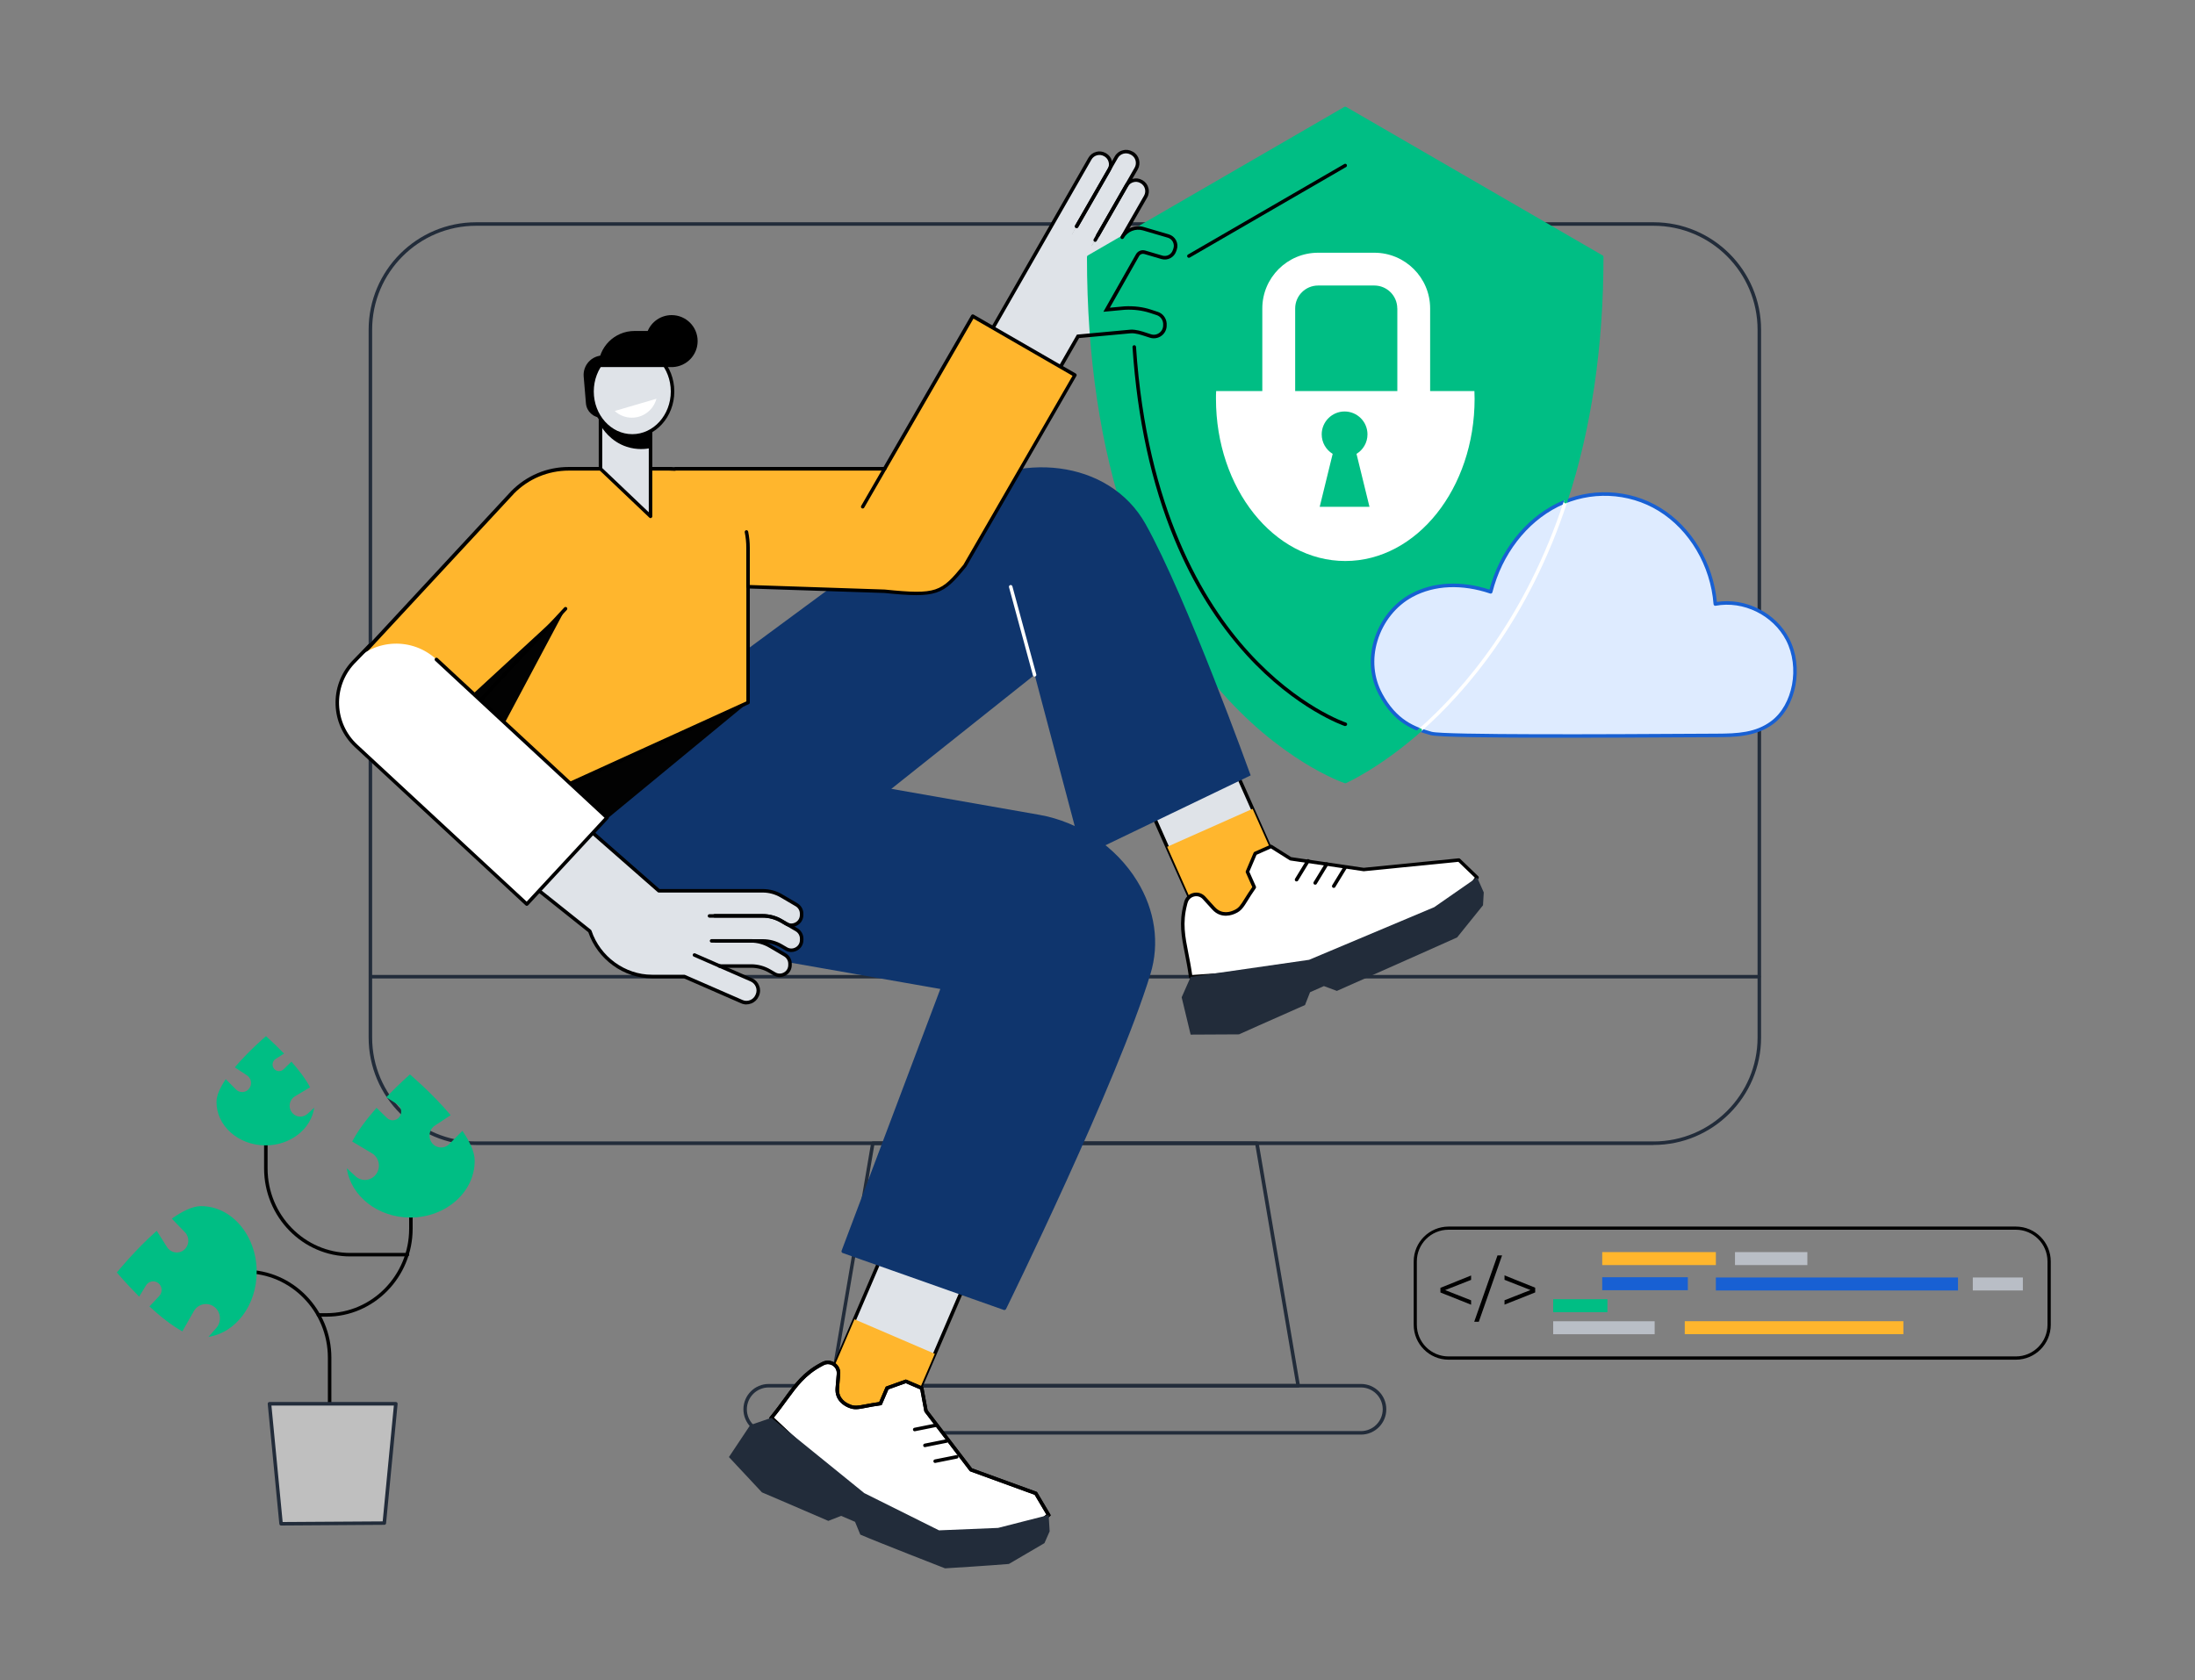 <?xml version="1.0" encoding="UTF-8"?>
<svg id="Layer_1" data-name="Layer 1" xmlns="http://www.w3.org/2000/svg" viewBox="0 0 350 268">
  <rect x="0" y="0" width="350" height="268" fill="#808080" stroke="none"/>
  <defs>
    <style>
      .cls-1 {
        fill: #222c3a;
      }

      .cls-2 {
        fill: #00be84;
      }

      .cls-3 {
        fill: #020202;
      }

      .cls-4 {
        fill: #fff;
      }

      .cls-5 {
        fill: #dfe3e8;
      }

      .cls-6 {
        fill: #0f356d;
      }

      .cls-7 {
        fill: #1860d3;
      }

      .cls-8 {
        fill: #deebff;
      }

      .cls-9 {
        fill: #b9bec6;
      }

      .cls-10 {
        fill: #bfbfbf;
      }

      .cls-11 {
        fill: #ffb62d;
      }
    </style>
  </defs>
  <g id="Data_privacy" data-name="Data privacy">
    <g>
      <g>
        <path class="cls-1" d="M263.67,182.63H75.92c-9.45,0-17.14-7.69-17.14-17.14V52.59c0-9.45,7.69-17.14,17.14-17.14h187.75c9.45,0,17.14,7.69,17.14,17.14v112.89c0,9.45-7.69,17.14-17.14,17.14ZM75.92,36.01c-9.14,0-16.58,7.44-16.58,16.58v112.89c0,9.14,7.44,16.58,16.58,16.58h187.75c9.14,0,16.58-7.44,16.58-16.58V52.59c0-9.14-7.44-16.58-16.58-16.58H75.92Z"/>
        <path class="cls-1" d="M280.47,156.06H59.11c-.15,0-.28-.13-.28-.28s.13-.28.28-.28h221.36c.16,0,.28.13.28.28s-.13.28-.28.28Z"/>
        <path class="cls-1" d="M206.99,221.3h-74.4c-.08,0-.16-.04-.21-.1-.05-.06-.08-.15-.06-.23l6.58-38.67c.02-.13.14-.23.28-.23h61.24c.14,0,.25.1.28.23l6.58,38.67c.01.08,0,.16-.06.23-.05.06-.13.1-.21.1ZM132.92,220.74h73.74l-6.49-38.11h-60.76l-6.49,38.11Z"/>
        <path class="cls-1" d="M217.01,228.82h-94.43c-2.23,0-4.04-1.81-4.04-4.04s1.81-4.04,4.04-4.04h94.43c2.23,0,4.04,1.81,4.04,4.04s-1.81,4.04-4.04,4.04ZM122.57,221.3c-1.92,0-3.48,1.56-3.48,3.48s1.56,3.48,3.48,3.48h94.43c1.92,0,3.48-1.56,3.48-3.48s-1.56-3.48-3.48-3.48h-94.43Z"/>
        <path class="cls-1" d="M169.79,172.53c-1.8,0-3.27-1.47-3.27-3.27s1.47-3.27,3.27-3.27,3.27,1.47,3.27,3.27-1.47,3.27-3.27,3.27ZM169.79,166.55c-1.5,0-2.71,1.22-2.71,2.71s1.22,2.71,2.71,2.71,2.71-1.22,2.71-2.71-1.22-2.71-2.71-2.71Z"/>
      </g>
      <g>
        <g>
          <path class="cls-5" d="M170.57,23.64h3.54v14.32c0,.67-.54,1.22-1.22,1.22h-1.11c-.67,0-1.22-.54-1.22-1.22v-14.32h0Z" transform="translate(306.14 144.47) rotate(-150.13)"/>
          <path class="cls-5" d="M175.72,23.32h1.14c.69,0,1.25.56,1.25,1.25v15.52h-3.65v-15.52c0-.69.56-1.25,1.25-1.25Z" transform="translate(39.21 -83.58) rotate(29.87)"/>
          <path class="cls-5" d="M176.93,28.08h3.54v12.04c0,.67-.54,1.22-1.22,1.22h-1.11c-.67,0-1.22-.54-1.22-1.22v-12.04h0Z" transform="translate(316.37 153.81) rotate(-150.13)"/>
          <path class="cls-5" d="M167.86,35.66l12.36,7.1-5.7,10.01-3.31,1c-3.6,1.09-7.4-.95-8.51-4.54l-.23-.74c-.44-1.44-.26-2.99.48-4.3l4.89-8.52Z"/>
          <rect class="cls-5" x="157.76" y="46.99" width="14.42" height="12.42" transform="translate(36.68 169.77) rotate(-60.13)"/>
          <path class="cls-5" d="M182.33,36.47l3.95,1.16c.89.26,1.38,1.21,1.08,2.09l-.1.28c-.28.82-1.16,1.27-1.99,1.03l-2.75-.81c-.44-.13-.91.06-1.13.46l-4.05,7.05-3.07-1.76,4.66-8.12c.68-1.19,2.08-1.75,3.4-1.37Z"/>
          <path d="M175.04,37.83s-.1-.01-.14-.04c-.13-.08-.18-.25-.1-.38l6.12-10.66c.2-.35.25-.75.15-1.14-.1-.39-.35-.71-.7-.91l-.08-.04c-.35-.2-.75-.25-1.14-.15-.39.1-.71.35-.91.7l-6.34,11.03c-.08.13-.25.18-.38.1-.13-.08-.18-.25-.1-.38l6.34-11.03c.27-.48.72-.82,1.25-.96.53-.14,1.09-.07,1.57.2l.08.04c.48.27.82.72.96,1.25.14.53.07,1.09-.2,1.57l-6.12,10.66c-.05.09-.15.14-.24.14Z"/>
          <path d="M177.22,41.12s-.1-.01-.14-.04c-.13-.08-.18-.25-.1-.38l5.44-9.48c.4-.7.16-1.6-.54-2l-.04-.02c-.34-.2-.74-.25-1.11-.14-.38.1-.69.35-.89.69l-4.97,8.69c-.08.13-.25.18-.38.1-.13-.08-.18-.25-.1-.38l4.97-8.69c.27-.47.71-.81,1.23-.95.52-.14,1.07-.07,1.54.2l.04.02c.97.56,1.31,1.8.75,2.77l-5.44,9.48c-.05.09-.15.14-.24.14Z"/>
          <path class="cls-5" d="M185.73,51.58v.21c.07,1.24-1.13,2.16-2.32,1.78l-.51-.17c-.84-.27-1.74-.63-2.62-.58l-9.19.85-.2-4.01,8.43-.58c1.39-.07,2.78.12,4.11.55l1.07.35c.7.23,1.19.87,1.22,1.6Z"/>
          <g>
            <g>
              <path class="cls-2" d="M173.6,40.97c0,70.18,40.9,83.68,40.9,83.68,0,0,40.9-17.77,40.9-83.68l-40.9-23.69-40.9,23.69Z"/>
              <g>
                <path class="cls-8" d="M220.14,110.74c-3.13-5.81-.23-13,4.98-15.79,3.87-2.07,8.47-1.94,12.57-.55,1.52-6.03,5.49-11.27,10.63-13.84,5.14-2.56,11.36-2.35,16.29.68,4.93,3.03,8.41,8.86,8.89,15.1,4.41-.83,9.31,1.35,11.54,5.66,2.23,4.31,1.24,10.52-2.49,13.27-2.63,1.94-5.74,2.02-8.89,2.03-7.02.02-43.18.32-45.45-.31-2.61-.73-5.65-1.77-8.07-6.25Z"/>
                <path class="cls-7" d="M249.12,117.67c-11.19,0-19.85-.1-20.98-.41-2.86-.8-5.85-1.95-8.24-6.39-1.43-2.65-1.71-5.78-.8-8.8.96-3.19,3.11-5.88,5.89-7.37,3.55-1.9,7.98-2.13,12.51-.66,1.61-6.06,5.6-11.18,10.7-13.73,5.26-2.62,11.6-2.36,16.56.69,5,3.08,8.43,8.8,9,15.01,4.57-.71,9.39,1.71,11.54,5.86,2.34,4.52,1.14,10.88-2.57,13.62-2.8,2.07-6.27,2.08-9.05,2.09-.93,0-2.37.01-4.18.02-7,.04-14.08.07-20.36.07ZM220.39,110.6c2.29,4.25,5.15,5.35,7.9,6.12,1.93.54,29.45.39,41.2.32,1.81-.01,3.25-.02,4.18-.02,3.44-.01,6.26-.16,8.72-1.98,3.51-2.59,4.63-8.62,2.41-12.91-2.09-4.02-6.81-6.34-11.24-5.51-.08.02-.16,0-.22-.05-.06-.05-.1-.12-.11-.2-.47-6.14-3.83-11.85-8.76-14.88-4.79-2.95-10.93-3.21-16.02-.67-5.04,2.52-8.96,7.62-10.48,13.65-.02.08-.07.14-.14.18-.07.04-.15.04-.22.02-4.48-1.52-8.87-1.34-12.35.53-2.65,1.42-4.7,3.98-5.62,7.03-.87,2.88-.6,5.85.76,8.38Z"/>
              </g>
              <path class="cls-4" d="M226.46,116.72c-.08,0-.15-.03-.21-.09-.1-.12-.09-.29.02-.4,7.18-6.34,17.01-17.78,23.1-36.32.05-.15.21-.23.35-.18.15.05.23.21.18.35-6.13,18.65-16.04,30.18-23.27,36.56-.05.05-.12.07-.19.07Z"/>
              <path class="cls-2" d="M214.51,124.93s-.06,0-.09-.01c-.1-.03-10.42-3.54-20.58-15.61-5.96-7.08-10.71-15.68-14.11-25.56-4.25-12.34-6.41-26.73-6.41-42.77,0-.1.05-.19.14-.24l40.9-23.69c.09-.05.19-.05.28,0l40.9,23.69c.09.05.14.14.14.24,0,14.3-1.94,27.46-5.78,39.11-.05.15-.21.23-.35.18-.15-.05-.23-.21-.18-.35,3.8-11.56,5.73-24.6,5.75-38.78l-40.62-23.53-40.62,23.53c.03,36.07,11.1,56.78,20.39,67.81,9.52,11.31,19.14,15.01,20.22,15.4.75-.35,5.68-2.73,11.78-8.12.12-.1.29-.09.4.02.1.12.09.29-.02.4-6.68,5.9-11.98,8.23-12.03,8.26-.04.02-.07.02-.11.02Z"/>
              <path d="M189.57,41.12c-.1,0-.19-.05-.24-.14-.08-.13-.03-.31.1-.38l24.93-14.44c.13-.08.31-.03.38.1s.03.31-.1.38l-24.93,14.44s-.09.04-.14.04Z"/>
              <path d="M214.51,115.81s-.06,0-.09-.01c-.08-.03-7.73-2.62-15.68-11.35-4.66-5.12-8.52-11.31-11.46-18.42-3.68-8.87-5.93-19.19-6.7-30.67-.01-.15.11-.29.26-.3.16,0,.29.11.3.26,1.73,25.84,10.75,40.77,18.02,48.74,7.85,8.62,15.37,11.17,15.45,11.19.15.05.23.21.18.35-.04.12-.15.19-.27.19Z"/>
            </g>
            <g>
              <path class="cls-4" d="M201.28,69.85v-20.66c0-4.9,3.99-8.88,8.9-8.88h8.96c4.91,0,8.9,3.98,8.9,8.88v20.66c0,1.44-1.17,2.61-2.62,2.61h-21.53c-1.45,0-2.62-1.17-2.62-2.61ZM222.8,49.2c0-2.02-1.64-3.66-3.66-3.66h-8.96c-2.02,0-3.66,1.64-3.66,3.66v18.05h16.29v-18.05Z"/>
              <path class="cls-4" d="M235.1,62.37c.02.41.03.82.03,1.24,0,14.29-9.23,25.87-20.62,25.87s-20.62-11.58-20.62-25.87c0-.42,0-.83.03-1.24h41.18Z"/>
              <path class="cls-2" d="M210.43,80.84l2.07-8.45c-1.05-.64-1.75-1.79-1.75-3.11,0-2.01,1.64-3.65,3.65-3.65s3.65,1.63,3.65,3.65c0,1.32-.7,2.47-1.75,3.11l2.07,8.45h-7.93Z"/>
            </g>
          </g>
          <path d="M166.87,62.93l-11.26-6.47.14-.24,17.8-31.05c.56-.97,1.8-1.31,2.77-.75l.04.02c.47.27.81.71.95,1.23.14.52.07,1.07-.2,1.54l-5.19,9.04c-.08.13-.25.18-.38.1-.13-.08-.18-.25-.1-.38l5.19-9.04c.2-.34.25-.74.14-1.11-.1-.38-.35-.69-.69-.89l-.04-.02c-.7-.4-1.6-.16-2,.54l-17.66,30.81,10.29,5.91,5.05-8.8,8.55-.79c.88-.04,1.74.24,2.56.51l.68.22c.48.16.98.07,1.37-.23.4-.3.61-.76.59-1.26v-.21c-.04-.62-.45-1.16-1.04-1.35l-1.07-.35c-1.23-.4-2.58-.57-4-.5l-3.42.32,5.2-9.18c.29-.51.89-.75,1.46-.59l2.75.81c.69.2,1.41-.17,1.65-.85l.1-.28c.12-.35.09-.73-.08-1.06-.17-.33-.46-.57-.82-.67l-3.95-1.16c-1.19-.35-2.46.16-3.07,1.24-.08.13-.25.18-.38.1-.13-.08-.18-.25-.1-.38.75-1.3,2.28-1.92,3.72-1.49l3.95,1.16c.5.15.92.49,1.16.95.24.47.28,1,.11,1.5l-.1.28c-.33.96-1.36,1.49-2.34,1.21l-2.75-.81c-.31-.09-.65.04-.81.33l-4.67,8.24,2.36-.22c1.51-.07,2.92.1,4.21.53l1.07.35c.81.26,1.37,1.01,1.42,1.85v.21c.04.68-.26,1.33-.8,1.74-.54.41-1.24.53-1.89.32l-.68-.22c-.77-.25-1.58-.52-2.34-.48l-8.25.76-5.19,9.03Z"/>
        </g>
        <g>
          <g>
            <g>
              <g>
                <g>
                  <rect class="cls-5" x="185.35" y="116.65" width="14.91" height="30.26" transform="translate(-36.92 89.72) rotate(-23.98)"/>
                  <path d="M192.14,148.92s-.07,0-.1-.02c-.07-.03-.13-.08-.16-.15l-12.3-27.65c-.03-.07-.03-.15,0-.21.03-.07.08-.13.15-.16l13.62-6.06c.14-.06.31,0,.37.14l12.3,27.65c.03.07.03.15,0,.21-.03.07-.08.13-.15.16l-13.62,6.06s-.08.02-.11.02ZM180.22,121.13l12.07,27.14,13.11-5.83-12.07-27.14-13.11,5.83Z"/>
                </g>
                <rect class="cls-11" x="188.48" y="131.41" width="14.91" height="14.84" transform="translate(-39.51 91.6) rotate(-23.98)"/>
              </g>
              <g>
                <g>
                  <path class="cls-4" d="M189.09,143.93l-.09.36c-1.05,4.09.2,6.66.86,11.52l18.58-1.3,24.07-10.34,3.02-4.22-2.89-2.78-15.18,1.51-11.66-1.71-3.12-1.97-2.52,1.12-1.24,2.92,1.1,2.47c-1.76,2.5-1.89,3.38-3.08,3.9-.03,0-1.93,1.09-3.41-.53l-1.52-1.67c-.91-1-2.56-.58-2.9.72Z"/>
                  <path d="M189.86,156.09c-.14,0-.26-.1-.28-.24-.19-1.39-.43-2.61-.64-3.69-.55-2.77-.98-4.96-.21-7.94l.09-.36c.18-.72.72-1.25,1.44-1.43.72-.18,1.44.04,1.94.59l1.52,1.67c1.13,1.23,2.51.75,3.06.48.01,0,.03-.01.04-.02.72-.32,1.01-.79,1.65-1.82.31-.49.68-1.09,1.21-1.85l-1.03-2.32c-.03-.07-.03-.15,0-.22l1.24-2.92c.03-.07.08-.12.14-.15l2.52-1.12c.09-.04.18-.03.26.02l3.07,1.94,11.57,1.7,15.15-1.51c.08,0,.16.02.22.08l2.89,2.78c.1.1.11.25.03.37l-3.02,4.22s-.07.07-.12.09l-24.06,10.34s-.06.02-.09.02l-18.58,1.3s-.01,0-.02,0ZM189.36,144l-.09.36c-.73,2.85-.31,4.99.22,7.69.2,1.02.43,2.17.61,3.46l18.28-1.28,23.95-10.29,2.83-3.96-2.62-2.52-15.05,1.5s-.05,0-.07,0l-11.66-1.71s-.08-.02-.11-.04l-3-1.89-2.29,1.02-1.15,2.7,1.05,2.36c.04.09.03.19-.03.28-.57.81-.97,1.45-1.28,1.96-.66,1.06-1.03,1.65-1.91,2.04,0,0,0,0,0,0-.53.26-2.31.95-3.73-.6l-1.52-1.67c-.36-.39-.88-.55-1.39-.42-.51.13-.9.51-1.03,1.02Z"/>
                </g>
                <path class="cls-1" d="M235.53,139.94l-6.83,4.75-19.96,8.4-18.88,2.72-1.44,3.26,1.43,5.95,7.71-.04s4.63-2.08,10.53-4.68l.8-2.04,2.21-.98,2.07.77c9.21-4.07,19.17-8.53,19.17-8.53l4.13-5.13.12-2.05-1.06-2.39Z"/>
                <g>
                  <path d="M206.74,140.59s-.1-.01-.15-.04c-.13-.08-.17-.25-.09-.39l1.83-3c.08-.13.25-.17.39-.09.13.08.17.25.09.39l-1.83,3c-.05.09-.15.13-.24.13Z"/>
                  <path d="M209.71,141.11s-.1-.01-.15-.04c-.13-.08-.17-.25-.09-.39l1.83-3c.08-.13.25-.17.39-.09.13.08.17.25.09.39l-1.83,3c-.05.09-.15.13-.24.13Z"/>
                  <path d="M212.67,141.62s-.1-.01-.15-.04c-.13-.08-.17-.25-.09-.39l1.83-3c.08-.13.25-.17.39-.09.13.08.17.25.09.39l-1.83,3c-.05.09-.15.13-.24.13Z"/>
                </g>
              </g>
            </g>
            <g>
              <path class="cls-6" d="M199.42,123.67s-10.26-28.5-16.76-40.09c-5.84-10.42-20.61-11.68-30.22-4.59l-68.64,50.66,9.52,8.89c7.19,6.71,19.33,10.25,27.26,4.43,0,0,25.53-20.32,44.4-35.34l7.66,28.93,26.79-12.89Z"/>
              <path class="cls-4" d="M164.97,107.92c-.12,0-.24-.08-.27-.21l-3.81-14.05c-.04-.15.05-.3.2-.34.15-.04.3.05.34.2l3.81,14.05c.04.15-.05.3-.2.34-.02,0-.05,0-.07,0Z"/>
            </g>
          </g>
          <g>
            <g>
              <g>
                <rect class="cls-5" x="135.95" y="197.86" width="13.94" height="29.43" transform="translate(95.51 -39.15) rotate(23.25)"/>
                <path d="M143.52,229.12s-.07,0-.11-.02l-12.81-5.5c-.07-.03-.12-.08-.15-.15-.03-.07-.03-.15,0-.21l11.62-27.04c.06-.14.23-.21.37-.15l12.81,5.5c.07.03.12.08.15.15.03.07.03.15,0,.21l-11.62,27.04c-.05.11-.15.17-.26.17ZM131.08,223.19l12.29,5.28,11.39-26.52-12.29-5.28-11.39,26.52Z"/>
              </g>
              <rect class="cls-11" x="132.91" y="212.61" width="13.94" height="14.05" transform="translate(98.06 -37.38) rotate(23.25)"/>
              <g>
                <g>
                  <path class="cls-4" d="M123,226.14c3.12-3.79,4.16-6.45,7.87-8.46l.32-.17c1.19-.64,2.61.29,2.5,1.64l-.19,2.25c-.18,2.19,1.9,2.85,1.93,2.87,1.2.51,1.93.01,4.96-.39l1.07-2.48,2.98-1.07,2.54,1.09.68,3.63,7.17,9.39,10.34,3.76,2.05,3.45-4.04,3.15-16.61,1.14-9.98-7.04-13.58-12.76Z"/>
                  <path d="M146.56,246.22c-.06,0-.11-.02-.16-.05l-9.98-7.04s-.02-.02-.03-.02l-13.58-12.76c-.11-.1-.12-.27-.02-.38.89-1.08,1.62-2.09,2.27-2.98,1.66-2.28,2.98-4.09,5.68-5.55l.32-.17c.65-.35,1.41-.32,2.03.09.62.4.95,1.09.89,1.82l-.19,2.25c-.14,1.66,1.16,2.35,1.72,2.57.02,0,.03.01.04.02.72.31,1.27.2,2.46-.02.57-.11,1.27-.24,2.18-.37l1-2.34c.03-.07.09-.13.16-.15l2.98-1.07c.07-.02.14-.02.21,0l2.54,1.09c.09.04.15.11.17.21l.66,3.57,7.08,9.27,10.26,3.73c.06.02.11.06.15.12l2.05,3.45c.07.12.04.28-.07.36l-4.04,3.15s-.1.06-.15.06l-16.61,1.14s-.01,0-.02,0ZM136.76,238.68l9.88,6.97,16.43-1.13,3.78-2.95-1.87-3.15-10.25-3.73c-.05-.02-.09-.05-.13-.09l-7.17-9.39s-.04-.08-.05-.12l-.65-3.48-2.3-.99-2.77.99-1.02,2.37c-.04.09-.12.15-.22.17-.98.13-1.72.27-2.31.39-1.23.24-1.91.37-2.79-.01,0,0,0,0,0,0-.55-.22-2.26-1.06-2.09-3.15l.19-2.25c.04-.53-.19-1.02-.64-1.31-.44-.29-.98-.31-1.45-.06l-.32.17c-2.59,1.4-3.87,3.16-5.5,5.38-.61.84-1.3,1.79-2.13,2.8l13.37,12.56Z"/>
                </g>
                <path d="M146.48,246.23l-10.09-7.13-13.77-12.94.17-.2c.89-1.08,1.62-2.09,2.27-2.98,1.66-2.28,2.98-4.09,5.68-5.55l.32-.17c.65-.35,1.41-.32,2.03.09.62.4.95,1.09.89,1.82l-.19,2.25c-.14,1.66,1.16,2.35,1.72,2.57.02,0,.03.01.04.02.72.31,1.27.2,2.46-.02.57-.11,1.27-.24,2.18-.37l1.05-2.45,3.2-1.15,2.78,1.19.69,3.71,7.08,9.27,10.36,3.77,2.22,3.75-4.3,3.36h-.09s-16.71,1.16-16.71,1.16ZM136.76,238.68l9.88,6.97,16.43-1.13,3.78-2.95-1.87-3.15-10.32-3.76-7.26-9.51-.66-3.55-2.3-.99-2.77.99-1.08,2.52-.16.02c-.98.13-1.72.27-2.31.39-1.23.24-1.91.37-2.79-.01h-.01c-.56-.22-2.26-1.06-2.08-3.15l.19-2.25c.04-.53-.19-1.02-.64-1.31-.44-.29-.98-.31-1.45-.06l-.32.17c-2.59,1.4-3.87,3.16-5.5,5.38-.61.84-1.3,1.79-2.13,2.8l13.37,12.56Z"/>
                <path class="cls-1" d="M119.63,227.3l3.37-1.16,14.81,12.01,11.92,5.94,9.42-.39,8.06-2.06.16,2.61-.83,1.88-5.67,3.32s-3.42.29-10.18.7c0,0-10.81-4.21-13.51-5.38l-.84-2.04-2.22-.95-2.04.8c-5.91-2.56-10.59-4.55-10.59-4.55l-5.26-5.63,3.39-5.09Z"/>
                <g>
                  <path d="M145.85,228.29c-.13,0-.25-.09-.27-.23-.03-.15.07-.3.22-.33l3.44-.69c.15-.03.3.07.33.22.03.15-.07.3-.22.33l-3.44.69s-.04,0-.06,0Z"/>
                  <path d="M147.48,230.82c-.13,0-.25-.09-.27-.23-.03-.15.07-.3.22-.33l3.44-.69c.15-.03.3.07.33.22.03.15-.07.3-.22.33l-3.44.69s-.04,0-.06,0Z"/>
                  <path d="M149.11,233.34c-.13,0-.25-.09-.27-.23-.03-.15.07-.3.22-.33l3.44-.69c.15-.03.3.07.33.22.03.15-.07.3-.22.33l-3.44.69s-.04,0-.06,0Z"/>
                </g>
              </g>
            </g>
            <g>
              <path class="cls-6" d="M165.65,130.26l-84.03-14.75.13,13.02c.1,9.84,7.18,18.21,16.87,19.93,0,0,28.26,4.97,51.7,9.08l-15.86,42.06,25.71,9.09s17.73-36.06,23.01-53.38c3.48-11.42-5.76-22.98-17.52-25.04Z"/>
              <path class="cls-6" d="M160.16,208.96s-.06,0-.09-.02l-25.71-9.09c-.07-.02-.13-.08-.16-.15-.03-.07-.03-.15,0-.22l15.74-41.74c-23.11-4.05-51.09-8.97-51.37-9.02-.15-.03-.25-.17-.23-.33.03-.15.17-.25.33-.23.28.05,28.52,5.02,51.7,9.08.08.01.15.06.2.14.04.07.05.16.02.24l-15.76,41.79,25.2,8.91c1.51-3.08,17.89-36.72,22.88-53.12,1.45-4.75.71-9.86-2.06-14.38-3.29-5.35-8.98-9.21-15.24-10.3l-48.73-8.56c-.15-.03-.25-.17-.23-.33.03-.15.17-.25.32-.23l48.73,8.56c6.41,1.13,12.25,5.07,15.62,10.56,2.86,4.66,3.62,9.93,2.12,14.84-5.22,17.15-22.84,53.06-23.02,53.42-.05.1-.15.16-.25.16Z"/>
              <path class="cls-6" d="M150.31,157.82s-.06,0-.09-.02c-.15-.05-.22-.21-.17-.36l4.82-13.6c.05-.15.21-.22.36-.17.15.05.22.21.17.36l-4.82,13.6c-.04.12-.15.19-.26.19Z"/>
            </g>
          </g>
          <polygon class="cls-3" points="85.66 126.18 119.28 112.06 88.75 137.24 85.66 126.18"/>
        </g>
        <g>
          <g>
            <path class="cls-11" d="M171.4,59.83l-17.55,30.41c-3.66,4.49-4.51,4.92-12.79,4.07l-21.77-.73v18.47l-45.94,20.91,2.08-19.98-5.15,5.55c-3.53,3.81-9.48,4.03-13.29.5-3.81-3.53-4.03-9.48-.5-13.29l24.69-26.62.04-.05.47-.5.04-.04c2.29-2.33,5.47-3.77,8.99-3.77h15.96c.32,0,.64.01.95.04v-.04h33.43l14.06-24.35,16.29,9.4Z"/>
            <path d="M73.34,133.25c-.06,0-.12-.02-.16-.05-.08-.06-.13-.16-.12-.26l2-19.15-4.58,4.94c-3.63,3.92-9.77,4.15-13.69.51-3.92-3.63-4.15-9.77-.52-13.69l25.23-27.2c2.46-2.5,5.72-3.87,9.21-3.87h15.96c.28,0,.56,0,.83.03.04-.02.08-.03.12-.03h33.27l13.98-24.2c.08-.13.25-.18.38-.1l16.29,9.4c.06.04.11.1.13.17.02.07,0,.15-.03.21l-17.55,30.41s-.02.03-.03.04c-3.68,4.51-4.64,5.03-13.04,4.17l-21.46-.71v18.18c0,.11-.06.21-.16.26l-45.94,20.91s-.08.03-.12.03ZM75.43,112.71s.08,0,.12.02c.11.05.18.16.16.28l-2.03,19.49,45.33-20.63v-18.29c0-.08.03-.15.09-.2.05-.05.13-.08.2-.08l21.77.73c8.32.85,9,.4,12.55-3.95l17.4-30.14-15.8-9.12-13.92,24.1c-.05.09-.14.14-.24.14h-33.29s-.1.04-.16.04c-.3-.02-.61-.04-.93-.04h-15.96c-3.33,0-6.46,1.31-8.79,3.69l-.02.03-.51.55-24.69,26.62c-3.42,3.69-3.2,9.47.49,12.89,1.79,1.66,4.11,2.52,6.55,2.43,2.43-.09,4.69-1.13,6.35-2.91l5.15-5.55c.05-.06.13-.09.21-.09Z"/>
          </g>
          <path d="M137.56,81.11s-.1-.01-.14-.04c-.13-.08-.18-.25-.1-.38l3.5-6.06c.08-.13.25-.18.38-.1.13.08.18.25.1.38l-3.5,6.06c-.05.09-.15.14-.24.14Z"/>
        </g>
        <g>
          <g>
            <polygon class="cls-3" points="76.62 122.56 66.44 118.95 90.18 97.09 76.62 122.56"/>
            <path d="M119.28,93.87c-.15,0-.28-.13-.28-.28v-6.2c0-.84-.08-1.67-.25-2.49-.03-.15.07-.3.22-.33.15-.03.3.07.33.22.17.85.26,1.72.26,2.6v6.2c0,.16-.13.28-.28.28Z"/>
          </g>
          <g>
            <g>
              <path class="cls-5" d="M109.62,154.29h11.66v3.79h-11.66c-.72,0-1.3-.58-1.3-1.3v-1.18c0-.72.58-1.3,1.3-1.3Z" transform="translate(157.46 345.27) rotate(-156.39)"/>
              <path class="cls-5" d="M113.06,142.09h-15.93l-.19,5.55c-1.16,4.07,1.9,8.12,6.13,8.12h10.35l-.36-13.67Z"/>
              <path class="cls-5" d="M122.74,150.88l2.42,1.42c.5.29.81.83.81,1.41v.21c0,1.26-1.37,2.05-2.46,1.41l-.77-.45c-.9-.53-1.93-.81-2.98-.81h-8.33v-4.01h8.33c1.05,0,2.08.28,2.98.81Z"/>
              <path class="cls-5" d="M124.6,146.89l2.42,1.42c.5.29.81.83.81,1.41v.21c0,1.26-1.37,2.05-2.46,1.41l-.77-.45c-.9-.53-1.93-.81-2.98-.81h-9.44v-4.01h9.44c1.05,0,2.08.28,2.98.81Z"/>
              <path class="cls-5" d="M124.6,142.9l2.42,1.42c.5.29.81.83.81,1.41v.21c0,1.26-1.37,2.05-2.46,1.41l-.77-.45c-.9-.53-1.93-.81-2.98-.81h-9.44v-4.01h9.44c1.05,0,2.08.28,2.98.81Z"/>
              <path class="cls-5" d="M93.69,132.12l12.13,10.7.66,12.94h-2.4c-4.55,0-8.6-2.92-10.03-7.24l-10.25-8.17,9.89-8.23Z"/>
              <path d="M124.34,155.85c-.33,0-.67-.09-.97-.27l-.77-.45c-.86-.5-1.84-.77-2.84-.77h-5.04c-.15,0-.28-.13-.28-.28s.13-.28.28-.28h5.04c1.1,0,2.18.29,3.12.85l.77.45c.42.25.93.25,1.36,0,.43-.24.68-.68.68-1.18v-.21c0-.48-.26-.93-.67-1.17l-2.42-1.42c-.86-.5-1.84-.77-2.84-.77h-6.3c-.15,0-.28-.13-.28-.28s.13-.28.28-.28h6.3c1.1,0,2.18.29,3.12.85l2.42,1.42c.58.34.95.98.95,1.65v.21c0,.7-.36,1.32-.96,1.66-.3.17-.63.26-.95.26Z"/>
              <path d="M126.2,151.85c-.33,0-.67-.09-.97-.27l-.77-.45c-.86-.5-1.84-.77-2.84-.77h-7.47c-.15,0-.28-.13-.28-.28s.13-.28.28-.28h7.47c1.1,0,2.18.29,3.12.85l.77.45c.42.25.93.25,1.36,0,.43-.24.68-.68.68-1.18v-.21c0-.48-.26-.93-.67-1.17l-2.42-1.42c-.86-.5-1.84-.77-2.84-.77h-7.67c-.15,0-.28-.13-.28-.28s.13-.28.28-.28h7.67c1.1,0,2.18.29,3.12.85l2.42,1.42c.58.34.95.98.95,1.65v.21c0,.7-.36,1.32-.96,1.66-.3.17-.63.26-.95.26Z"/>
              <path d="M119.03,160.21c-.29,0-.58-.06-.85-.18l-9.13-3.99h-5.09c-4.51,0-8.67-3.02-10.15-7.35l-10.18-8.12c-.07-.05-.1-.13-.11-.22,0-.08.04-.16.1-.22l9.89-8.23c.11-.09.26-.09.36,0l11.29,9.9h16.45c1.1,0,2.18.29,3.12.85l2.42,1.42c.58.34.95.98.95,1.65v.21c0,.7-.36,1.32-.96,1.66-.6.35-1.32.34-1.92,0l-.77-.45c-.86-.5-1.84-.77-2.84-.77h-8.48c-.15,0-.28-.13-.28-.28s.13-.28.28-.28h8.48c1.1,0,2.18.29,3.12.85l.77.45c.42.25.93.25,1.36,0,.43-.24.68-.68.68-1.18v-.21c0-.48-.26-.93-.67-1.17l-2.42-1.42c-.86-.5-1.84-.77-2.84-.77h-16.56c-.07,0-.13-.02-.18-.07l-11.19-9.81-9.44,7.86,9.98,7.96s.07.08.09.13c1.38,4.15,5.35,7.04,9.65,7.04h5.14s.08,0,.11.02l9.19,4.01c.38.17.81.18,1.2.02.39-.15.7-.45.86-.83l.04-.09c.35-.79-.02-1.71-.81-2.06l-9.07-3.96c-.14-.06-.21-.23-.14-.37.06-.14.23-.21.37-.14l9.07,3.96c1.07.47,1.57,1.72,1.1,2.8l-.04.09c-.23.52-.64.92-1.17,1.13-.25.1-.51.15-.78.15Z"/>
            </g>
            <g>
              <path d="M76.62,111.98c-.07,0-.14-.02-.19-.07-.11-.11-.12-.28-.01-.4l13.55-14.61c.11-.11.28-.12.4-.02.11.11.12.28.01.4l-13.55,14.61c-.06.06-.13.09-.21.09Z"/>
              <path class="cls-4" d="M56.29,105.67c3.53-3.81,9.48-4.03,13.29-.5l27.21,25.23-12.79,13.79-27.21-25.23c-3.81-3.53-4.03-9.48-.5-13.29Z"/>
              <path d="M84,144.48c-.07,0-.14-.03-.19-.07l-27.21-25.23c-3.92-3.63-4.15-9.77-.51-13.69l2.66-2.75c.11-.11.29-.11.4,0,.11.11.11.29,0,.4l-2.66,2.74c-3.42,3.68-3.2,9.47.49,12.89l27,25.04,12.41-13.38-27-25.04c-.11-.11-.12-.28-.01-.4.11-.11.28-.12.4-.02l27.21,25.23c.11.11.12.28.01.4l-12.79,13.79c-.05.05-.12.09-.2.09,0,0,0,0-.01,0Z"/>
            </g>
          </g>
        </g>
        <g>
          <path d="M97.77,66.62h-1.86c-1.29,0-2.37-.99-2.48-2.28l-.36-4.28c-.15-1.81,1.27-3.36,3.08-3.36h1.62v9.91Z"/>
          <g>
            <g>
              <polygon class="cls-5" points="95.75 74.77 103.73 82.36 103.73 64.8 95.75 64.8 95.75 74.77"/>
              <path d="M103.73,82.64c-.07,0-.14-.03-.19-.08l-7.98-7.59c-.06-.05-.09-.13-.09-.2v-9.97c0-.16.13-.28.28-.28h7.98c.15,0,.28.13.28.28v17.56c0,.11-.07.21-.17.26-.04.02-.07.02-.11.02ZM96.03,74.65l7.42,7.06v-16.63h-7.42v9.57Z"/>
            </g>
            <path d="M95.75,67.83v-3.03h7.98v6.68c-.72.14-2.16.32-3.8-.22-2.58-.85-3.85-2.87-4.18-3.43Z"/>
            <g>
              <ellipse class="cls-5" cx="100.82" cy="62.44" rx="6.42" ry="7.1"/>
              <path d="M100.82,69.82c-3.69,0-6.7-3.31-6.7-7.38s3.01-7.38,6.7-7.38,6.7,3.31,6.7,7.38-3.01,7.38-6.7,7.38ZM100.82,55.63c-3.39,0-6.14,3.06-6.14,6.81s2.75,6.81,6.14,6.81,6.14-3.06,6.14-6.81-2.75-6.81-6.14-6.81Z"/>
            </g>
            <path class="cls-4" d="M98.03,65.56c.62.57,1.42.95,2.32,1.04,2.01.2,3.82-1.1,4.32-3l-6.64,1.95Z"/>
          </g>
          <path d="M111.24,54.4c0-2.29-1.86-4.14-4.14-4.14-1.72,0-3.19,1.04-3.82,2.53h-2.11c-3.18,0-5.76,2.58-5.76,5.76h11.87c2.2-.11,3.96-1.92,3.96-4.14Z"/>
        </g>
      </g>
    </g>
    <g>
      <path class="cls-3" d="M52.56,226.17c-.15,0-.28-.13-.28-.28v-9.32c0-7.43-5.91-13.48-13.18-13.48h-7.69c-.15,0-.28-.13-.28-.28s.13-.28.28-.28h7.69c7.58,0,13.74,6.3,13.74,14.04v9.32c0,.16-.13.28-.28.28Z"/>
      <path class="cls-3" d="M64.97,200.4h-9.12c-7.58,0-13.74-6.3-13.74-14.04v-7.86c0-.16.13-.28.28-.28s.28.13.28.28v7.86c0,7.43,5.91,13.48,13.18,13.48h9.12c.15,0,.28.13.28.28s-.13.28-.28.28Z"/>
      <path class="cls-3" d="M52.06,210.01h-1.28c-.15,0-.28-.13-.28-.28s.13-.28.28-.28h1.28c7.27,0,13.18-6.05,13.18-13.48v-7.86c0-.16.13-.28.28-.28s.28.13.28.28v7.86c0,7.74-6.17,14.04-13.74,14.04Z"/>
      <g>
        <polygon class="cls-10" points="61.28 242.93 44.82 243.04 42.97 223.89 63.12 223.89 61.28 242.93"/>
        <path class="cls-1" d="M44.82,243.32c-.14,0-.27-.11-.28-.25l-1.85-19.14c0-.08.02-.16.07-.22.05-.06.13-.09.21-.09h20.15c.08,0,.15.03.21.09.05.06.08.14.07.22l-1.84,19.03c-.01.14-.13.25-.28.25l-16.46.11h0ZM61.28,242.93h0,0ZM43.28,224.18l1.79,18.58,15.95-.1,1.78-18.47h-19.53Z"/>
      </g>
      <path class="cls-2" d="M27.41,194.39l2.09,2.17c.77.8.69,2.1-.16,2.8-.86.7-2.11.49-2.71-.45l-1.64-2.59c-3.42,3.01-6.36,6.64-6.36,6.64,0,0,1.48,1.77,3.56,3.85l1.09-1.79c.42-.69,1.34-.86,1.97-.36.63.5.7,1.45.15,2.04l-1.57,1.68c1.66,1.53,3.52,3.03,5.25,3.97l1.83-3.22c.66-1.17,2.17-1.49,3.24-.7,1.07.79,1.23,2.36.35,3.37l-1.26,1.43c4.37-.66,7.73-5.1,7.69-10.45-.04-5.78-4.03-10.43-8.91-10.4-1.35.01-2.98.83-4.63,2Z"/>
      <path class="cls-2" d="M36.01,172.14l1.62,1.63c.6.6,1.57.54,2.09-.13.52-.67.37-1.65-.34-2.12l-1.94-1.28c2.25-2.67,4.97-4.97,4.97-4.97,0,0,1.32,1.16,2.88,2.78l-1.34.85c-.52.33-.64,1.05-.27,1.54.37.49,1.09.55,1.53.12l1.26-1.23c1.14,1.3,2.27,2.75,2.97,4.1l-2.41,1.43c-.87.52-1.12,1.7-.52,2.53.59.83,1.76.96,2.52.27l1.07-.98c-.49,3.41-3.81,6.04-7.81,6.01-4.32-.03-7.8-3.15-7.77-6.96,0-1.05.62-2.33,1.49-3.62Z"/>
      <path class="cls-2" d="M73.76,180.34l-2.13,2.14c-.78.79-2.05.71-2.74-.17-.69-.87-.48-2.16.44-2.77l2.53-1.67c-2.94-3.49-6.5-6.5-6.5-6.5,0,0-1.73,1.51-3.77,3.64l1.75,1.12c.68.43.84,1.37.35,2.02-.49.65-1.42.72-2,.15l-1.65-1.6c-1.5,1.7-2.96,3.6-3.88,5.37l3.15,1.88c1.14.68,1.46,2.22.68,3.31-.78,1.09-2.31,1.26-3.29.36l-1.4-1.28c.64,4.47,4.99,7.9,10.22,7.86,5.66-.05,10.21-4.12,10.17-9.11-.01-1.38-.81-3.05-1.96-4.73Z"/>
    </g>
  </g>
  <g>
    <g>
      <rect class="cls-2" x="247.66" y="207.22" width="8.65" height="2.07"/>
      <g>
        <rect class="cls-11" x="255.48" y="199.71" width="18.12" height="2.07"/>
        <rect class="cls-9" x="276.65" y="199.71" width="11.54" height="2.07"/>
      </g>
      <g>
        <rect class="cls-9" x="247.66" y="210.74" width="16.18" height="2.07"/>
        <rect class="cls-11" x="268.64" y="210.73" width="34.86" height="2.07"/>
      </g>
      <g>
        <rect class="cls-9" x="314.57" y="203.76" width="7.98" height="2.07"/>
        <rect class="cls-7" x="255.48" y="203.72" width="13.65" height="2.07"/>
        <rect class="cls-7" x="273.6" y="203.76" width="38.61" height="2.07"/>
      </g>
    </g>
    <path d="M321.44,216.87h-90.46c-3.07,0-5.56-2.5-5.56-5.56v-10.11c0-3.07,2.5-5.56,5.56-5.56h90.46c3.07,0,5.56,2.5,5.56,5.56v10.11c0,3.07-2.5,5.56-5.56,5.56ZM230.97,196.14c-2.79,0-5.05,2.27-5.05,5.05v10.11c0,2.79,2.27,5.05,5.05,5.05h90.46c2.79,0,5.05-2.27,5.05-5.05v-10.11c0-2.79-2.27-5.05-5.05-5.05h-90.46Z"/>
    <g>
      <path d="M234.57,204.14l-4.14,1.63,4.14,1.63v.7l-4.89-1.95v-.74l4.89-1.97v.71Z"/>
      <path d="M238.78,200.24h.73l-3.71,10.58h-.73l3.71-10.58Z"/>
      <path d="M244.79,205.4v.74l-4.89,1.95v-.7l4.14-1.63-4.14-1.63v-.71l4.89,1.97Z"/>
    </g>
  </g>
</svg>